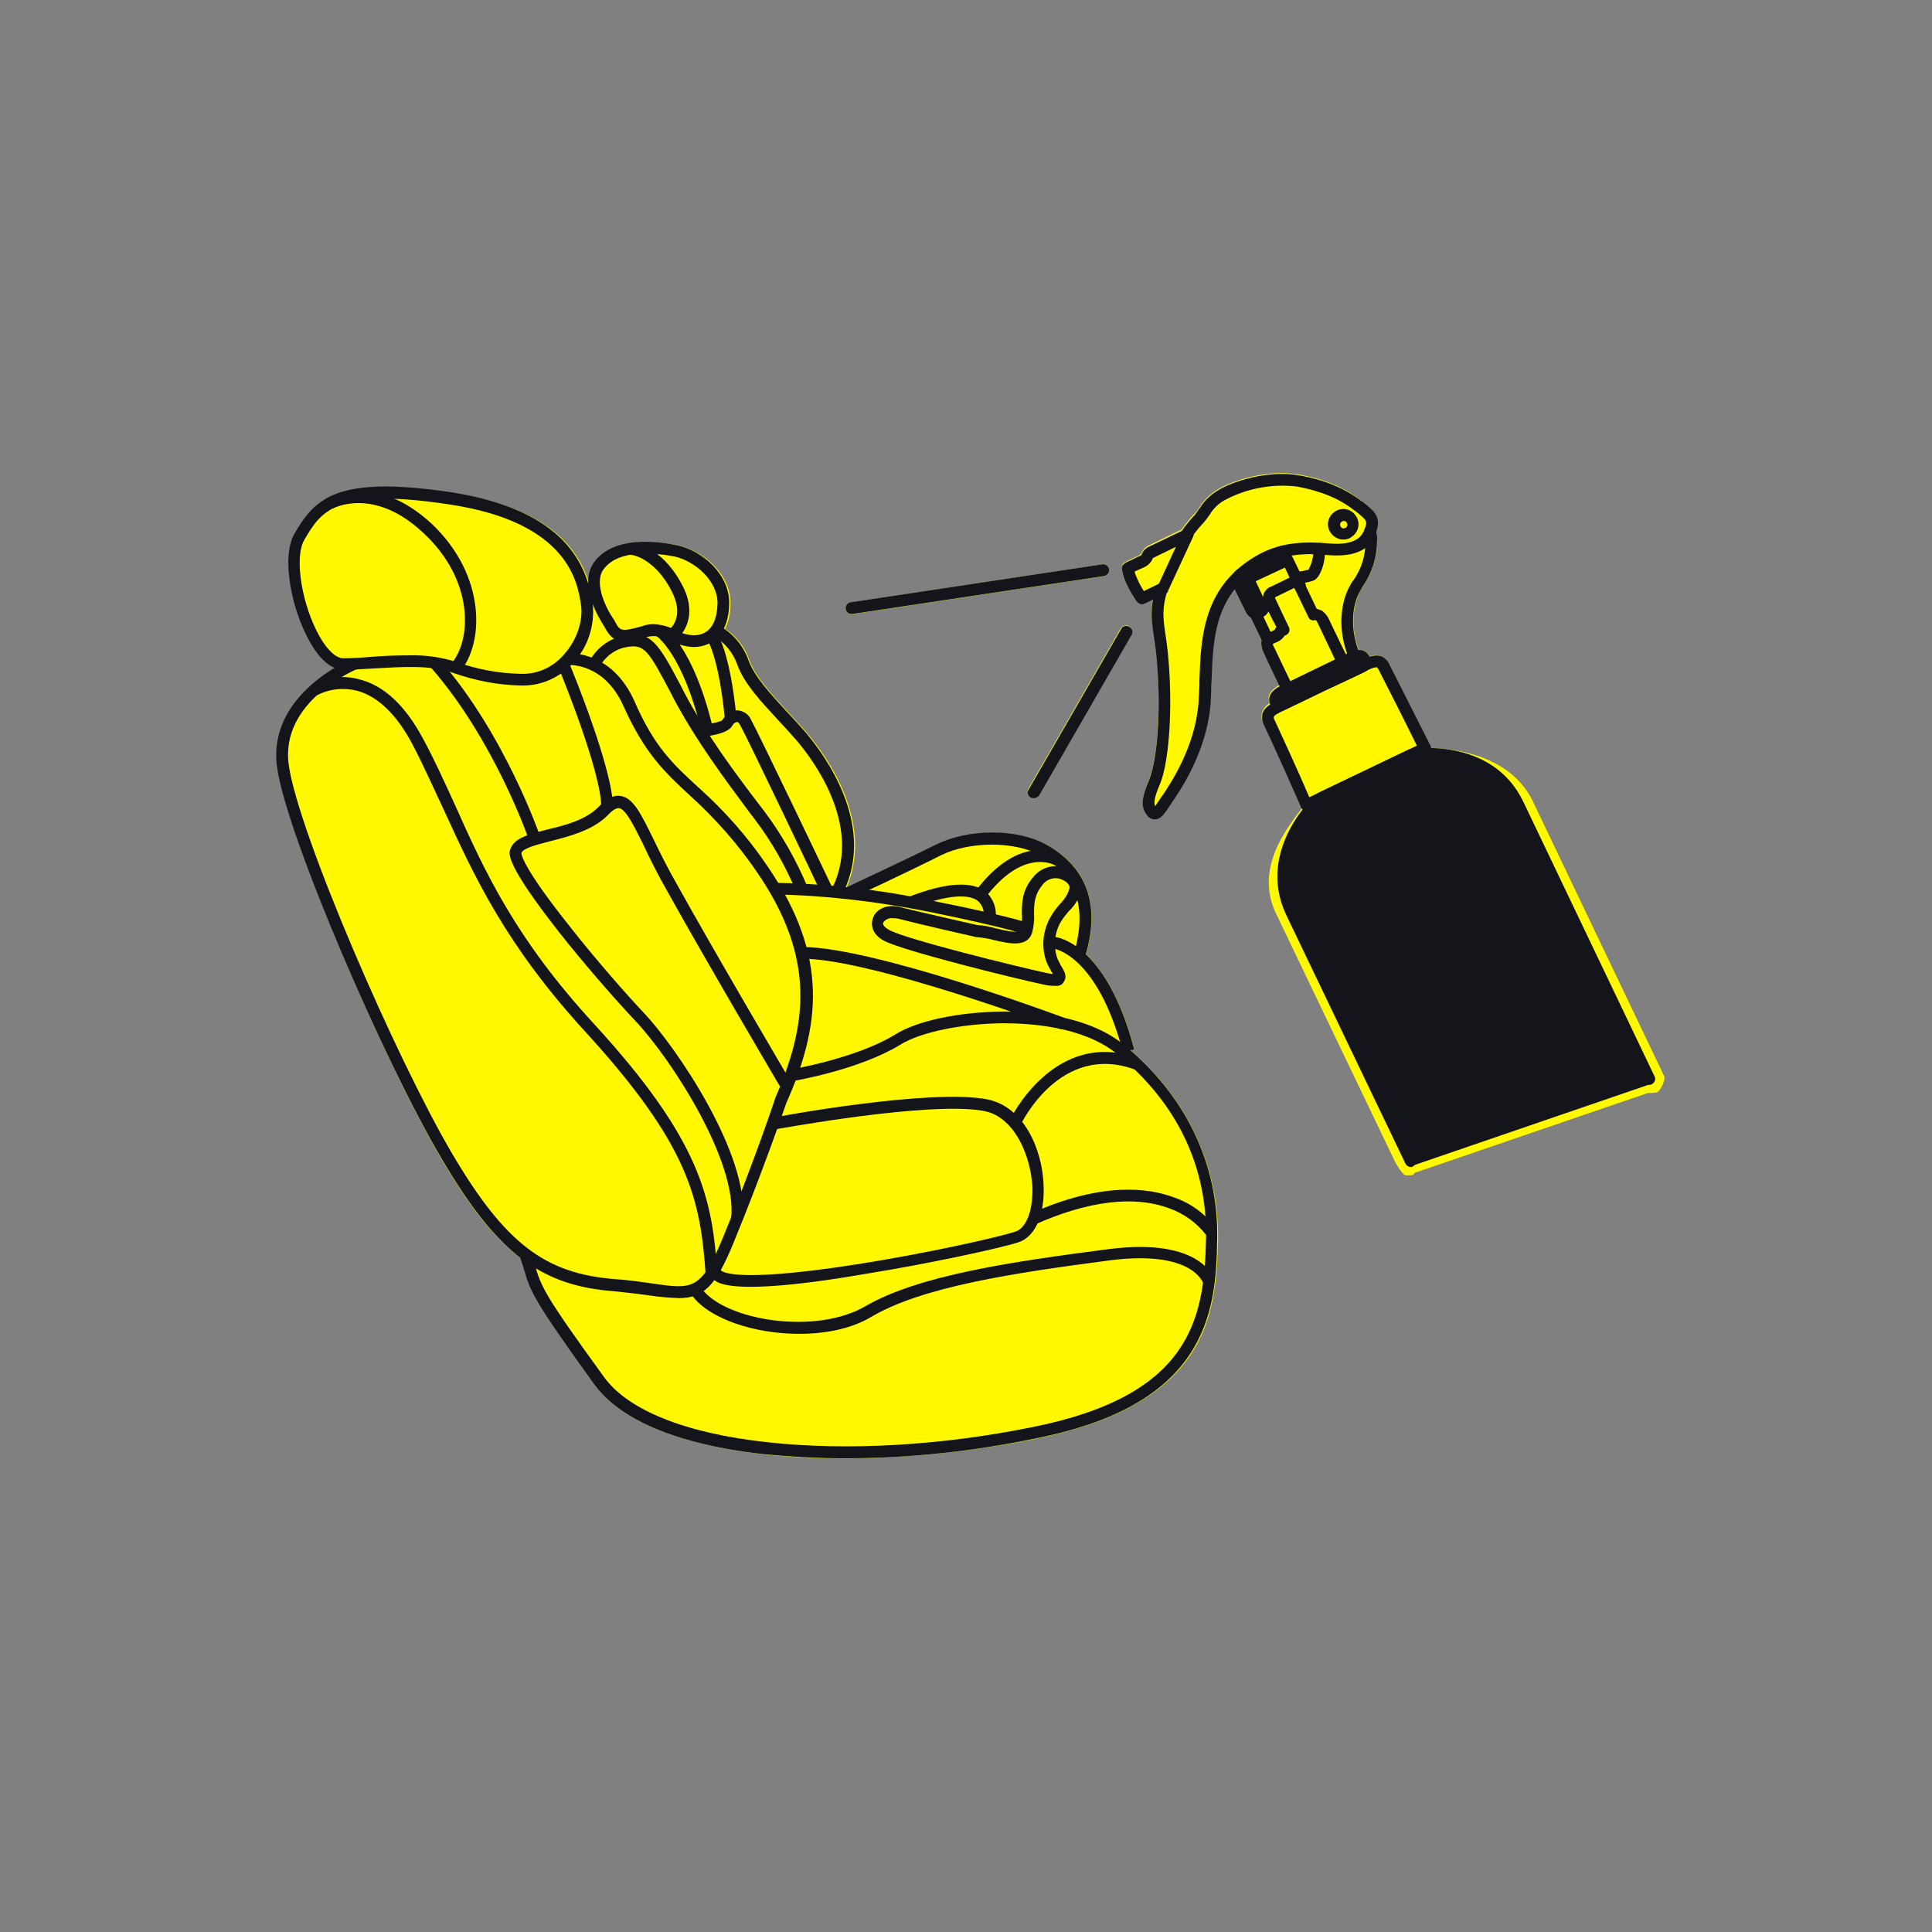 <?xml version="1.0" encoding="utf-8"?>
<svg xmlns="http://www.w3.org/2000/svg" xmlns:xlink="http://www.w3.org/1999/xlink" version="1.1" id="Ebene_1" x="0px" y="0px" viewBox="0 0 397 397" style="enable-background:new 0 0 397 397;" xml:space="preserve" width="350" height="350">
<rect x="0" y="0" width="397" height="397" fill="#808080" stroke="none"/>
<style type="text/css">
	.st0{fill:none;}
	.st1{fill:#FFF800;}
	.st2{fill:#13151A;}
</style>
<path id="Rechteck_7" class="st0" d="M10,0h377c5.5,0,10,4.5,10,10v377c0,5.5-4.5,10-10,10H10c-5.5,0-10-4.5-10-10V10  C0,4.5,4.5,0,10,0z"/>
<g>
	<path class="st1" d="M232.3,215.8l0.8-0.2c-2.8-10.6-6.7-16.4-9.9-19.5c2.5-8.9,0.8-15.7-5-20.4l0,0c0,0,0,0,0,0   c-0.9-0.7-2-1.4-3.1-2.1c-6-3.3-16-3.3-22.6,0c-5.6,2.8-16.3,7.8-18.2,8.7c-0.1,0-0.2,0-0.3,0c5.8-13.8-4.7-27.6-8.1-31.6   c-1.2-1.4-2.6-2.9-3.8-4.2c-3.5-3.8-6.8-7.3-8.1-10.8c-0.9-2.7-2.7-5-5-6.5c0.7-1.4,1.1-3.1,1.1-5c0.2-6-5.4-11-10.7-12.1   c-3.8-0.8-13-2.1-17,3.4c-1,1.4-1.3,2.9-1.3,4.5c-2.2-7.4-8.5-15.7-28.1-18.7c-23.5-3.5-28,1-32.3,8.5c-2.8,4.8-0.6,15.7,3.2,22.3   c1.6,2.7,3.3,4.5,5,5.2c-1.4,0.9-3.1,2-4.8,3.5c0,0,0,0-0.1,0l0,0c-4.2,3.7-8.1,9.3-7,16.9c2,14.2,22.2,60.9,33.8,80.6   c5.6,9.5,10.6,16,16.2,20.2c0.3,0.8,0.5,1.5,0.7,2.2c1.4,4.8,1.8,6.2,14.5,23.8c6.8,9.5,22.9,13,35.3,14.4   c5.4,0.6,10.8,0.8,16.1,0.8c13.1-0.1,26.1-1.4,39-4c15.8-3.2,26.2-8.8,31.9-17.1c5.1-7.5,5.6-16,5.8-24   C250.4,239.6,244.1,226,232.3,215.8z"/>
	<path class="st1" d="M342,221.2l-27-56.5c-4.4-9.2-15.5-10.9-21-11c0-0.2,0-0.3-0.1-0.5c-0.1-0.1-7.4-14.5-8.4-16.6   c-0.3-0.8-1-1.5-1.8-1.8c-0.7-0.3-1.5-0.2-2.2,0.1c-0.3-0.5-0.9-1.4-2.3-1.3c-1.8-4.9-1.1-9.5,0.3-12.1c0.2-0.4,0.4-0.7,0.6-1.1   c1.9-2.7,2.9-6,2.9-9.3c0-0.7-0.1-1.3-0.2-2c0.9-3-0.3-4-2.9-6.1l-0.2-0.1c-3.3-2.7-7.6-4.5-12.9-5.4c-6.2-1.1-13.6,1.2-16.6,3.1   c-1.5,0.9-2.8,2.1-3.7,3.6c-0.3,0.5-0.7,1-1.1,1.4l-0.3,0.3c-0.8,0.9-1.6,1.9-2.3,2.9l-7,3.4c-0.5,0.3-0.9,0.7-1.1,1.2   c-0.1,0.3-0.3,0.5-0.6,0.7c-1.3,0.6-2.9,1.4-2.9,1.4c-0.5,0.2-0.7,0.7-0.7,1.3c0.2,1.2,0.6,2.4,1.2,3.5c0.5,1.1,1.1,2.2,1.9,3.2   c0.2,0.3,0.6,0.5,1,0.5c0.2,0,0.4,0,0.5-0.1l1.8-0.9c-0.5,2.7-0.2,4.7,0.2,7.4c0.3,1.8,0.6,4.1,0.8,7.3c0.6,10.4-0.4,19.1-1.7,22.3   c-1.5,3.6-1.9,5.6-0.5,7.3c0.4,0.5,1,0.9,1.6,0.9l0.1,0c1.2-0.1,1.8-1.1,2.8-2.6c0.2-0.3,0.4-0.6,0.6-0.9l0.1-0.1   c1.7-2.6,7-10.4,7.8-20.1c0.1-1.6,0.2-3.2,0.2-4.9c0.2-6.3,0.5-13.2,4.8-18.7l2.3,4.8c0.2,0.5,0.6,0.8,1,1l2.2,4.6   c-0.1,0.6-0.1,1.4,0.4,2.6c0.5,1.1,2.4,5,3.3,6.9c-2.7,1.4-2.3,3-2,3.7c-0.7,0.4-1.2,1-1.5,1.7c-0.3,0.8-0.2,1.8,0.3,2.5   c1,2,7.6,16.8,7.6,16.9c0.1,0.2,0.2,0.3,0.3,0.4c-3.3,4.3-9.8,12.5-5.4,21.7l24.5,51.1c0.2,0.4,1.6,2.7,2.1,2.7l1,0   c0.2,0,0.4,0,0.5-0.1c0.2-0.1,0.3-0.2,0.4-0.4l47.9-16.4c0.2,0,1.5,0,1.7-0.1C341.1,224.5,342.3,221.8,342,221.2z"/>
	<path class="st1" d="M211.2,162.8c0,0.7,0.5,1.2,1.2,1.2c0.4,0,0.8-0.2,1-0.6l19-33c0.3-0.6,0.1-1.3-0.4-1.7s-1.3-0.1-1.7,0.4   l-19,33C211.2,162.4,211.2,162.6,211.2,162.8z"/>
	<path class="st1" d="M175,126.2c0.1,0,0.1,0,0.2,0l51.6-7.8c0.7-0.1,1.1-0.7,1-1.4c-0.1-0.7-0.7-1.1-1.4-1l-51.6,7.8   c-0.6,0.1-1,0.6-1,1.2C173.8,125.7,174.3,126.2,175,126.2z"/>
</g>
<g id="Gruppe_153_1_" transform="translate(-521.257 -2001.628)">
	<g id="Gruppe_85_1_" transform="translate(578 2101.692)">
		<g id="Gruppe_84_1_">
			<g id="Gruppe_58_1_" transform="translate(2.47)">
				<path id="Pfad_65_1_" class="st2" d="M48.3,40.8c-0.2,0-0.3,0-0.5,0c-4.7-0.1-9.4-1-13.9-2.6C29.3,36.5,23,37,17.4,37.3      c-2.2,0.1-4.2,0.3-6,0.3c-2.4,0-4.8-2-6.9-5.7c-3.8-6.6-6-17.5-3.2-22.3c4.3-7.4,8.8-12,32.3-8.5C57,4.8,61.4,16,62.6,24.1      c0.4,4.4-1,8.8-4,12C56,39,52.3,40.8,48.3,40.8z M24.9,34.6c3.3-0.1,6.7,0.4,9.8,1.4c4.2,1.5,8.6,2.3,13.1,2.4h0.1      c3.4,0.1,6.6-1.4,8.8-4c2.6-2.9,3.9-6.8,3.5-10c-0.7-4.7-2.5-17.1-27-20.8C9.6,0,6.7,5.1,3.3,10.9c-2.1,3.6-0.5,13.4,3.2,19.9      c1.6,2.8,3.4,4.4,4.8,4.4c1.7,0,3.7-0.1,5.9-0.3C19.7,34.7,22.3,34.6,24.9,34.6L24.9,34.6z"/>
			</g>
			<g id="Gruppe_59_1_" transform="translate(10.353 0.852)">
				<path id="Pfad_66_1_" class="st2" d="M27.4,37.1l-1.8-1.6c4.3-4.9,4.7-17.3-5.7-26.9C9.6-1.1,1.3,3.6,1.2,3.6L0,1.5      c0.4-0.2,9.9-5.6,21.6,5.2C33,17.5,32.3,31.5,27.4,37.1z"/>
			</g>
			<g id="Gruppe_60_1_" transform="translate(0 34.183)">
				<path id="Pfad_67_1_" class="st2" d="M82.7,132.5c-1.9-0.1-3.7-0.2-5.6-0.5c-2.1-0.3-4.6-0.6-7.5-0.9      c-15.3-1.1-24.2-7.9-35.5-27.1C22.4,84.3,2.2,37.6,0.2,23.5C-2,8.3,15.6,1.1,15.8,1l0.9,2.2l-0.5-1.1l0.5,1.1      c-0.2,0.1-16,6.6-14.1,19.8c2,14,22,60.1,33.5,79.7c10.9,18.5,19.1,24.8,33.6,25.9c3,0.2,5.5,0.6,7.7,0.9      c8.2,1.2,9.9,1.4,14.4-9.4c6-14.5,10.7-28.4,10.7-28.5l0-0.1c6.6-15,8.5-28.7-3.6-46.4c-4-5.9-8.7-11.2-14-16      c-5-4.6-9.2-8.6-13.5-18.2c-4-9-11.2-8.5-11.5-8.5L59.8,0C60.2,0,69-0.7,73.7,10c4,9.2,7.9,12.8,12.9,17.4      C92,32.2,96.9,37.7,101,43.8c12.7,18.6,10.8,32.9,3.8,48.7c-0.3,0.9-5,14.5-10.8,28.6C90.3,130.2,87.7,132.5,82.7,132.5z"/>
			</g>
			<g id="Gruppe_61_1_" transform="translate(7.156 39.076)">
				<path id="Pfad_68_1_" class="st2" d="M81.1,122.7c-1.1-15.4-3.3-26.4-24.7-49.8C40,55,33.6,41,27.4,27.5      c-2.2-4.7-4.2-9.2-6.6-13.8C17.6,7.7,13.8,4,9.5,2.8C6.7,2.1,3.8,2.4,1.3,3.7L0,1.7C3.1,0,6.7-0.5,10.1,0.5      c5,1.3,9.3,5.4,12.9,12.1c2.5,4.6,4.5,9.1,6.7,13.9C35.7,39.9,42,53.7,58.2,71.3c21.9,23.9,24.3,35.8,25.3,51.3L81.1,122.7z"/>
			</g>
			<g id="Gruppe_62_1_" transform="translate(50.075 107.798)">
				<path id="Pfad_69_1_" class="st2" d="M66.7,91.8c-5.4,0-10.8-0.3-16.1-0.8c-12.3-1.3-28.4-4.9-35.3-14.4      C2.6,59,2.2,57.6,0.8,52.8c-0.2-0.7-0.5-1.5-0.8-2.5l2.3-0.8c0.3,1,0.6,1.8,0.8,2.6c1.3,4.4,1.7,5.8,14.2,23      c4.9,6.8,16.8,11.6,33.6,13.4c16.3,1.8,35.6,0.7,54.4-3.1c32.5-6.5,35.4-22.1,35.7-38.8c0.3-14.9-6.1-28-18.3-37.9      c-6.9-5.6-17.6-6.3-23.5-6.3c-8.4,0.1-16.8,1.8-21,4.4c-8.5,5.2-21.7,7.4-22.2,7.5l-0.4-2.4c0.1,0,13.3-2.2,21.4-7.1      C81.5,1.9,90.2,0.1,99.1,0c6.1-0.1,17.6,0.8,25,6.8c12.6,10.3,19.5,24.4,19.2,39.9c-0.1,8-0.7,16.5-5.8,24      c-5.7,8.4-16.1,14-31.9,17.1C92.9,90.4,79.8,91.8,66.7,91.8z"/>
			</g>
			<g id="Gruppe_63_1_" transform="translate(85.525 156.119)">
				<path id="Pfad_70_1_" class="st2" d="M21.9,17.9c-9.2,0-18.4-3.1-21.9-7.8l1.9-1.5c4.9,6.6,23.5,9.6,33.7,3.6      C46.5,5.9,65.4,3.1,85.5,0.5c19.4-2.5,21.8,6.2,21.9,6.6L105,7.6l1.2-0.3L105,7.6c0-0.1-2.1-7-19.2-4.8      C66,5.4,47.3,8.2,36.8,14.4C32.6,16.9,27.3,17.9,21.9,17.9z"/>
			</g>
			<g id="Gruppe_64_1_" transform="translate(88.896 125.356)">
				<path id="Pfad_71_1_" class="st2" d="M8.6,39c-6,0-7.2-1.1-7.7-1.6c-0.7-0.6-1-1.5-0.8-2.4l2.4,0.5c0,0,0,0,0,0.1      c0,0,1.5,2.9,27.8-1.2c14.7-2.3,29.2-5.6,32.6-6.7c2.4-0.7,3.8-4.5,3.6-9.5C66,11.5,62.6,4.1,56.7,2.9      C45.6,0.7,13.6,6.7,13.3,6.7l-0.4-2.4c1.3-0.3,32.8-6.1,44.4-3.8c7.4,1.5,11.2,10.1,11.5,17.5c0.3,6.2-1.7,10.8-5.3,11.9      c-3.8,1.2-18,4.3-31.6,6.5C20.3,38.4,13.1,39,8.6,39z"/>
			</g>
			<g id="Gruppe_65_1_" transform="translate(47.995 63.499)">
				<path id="Pfad_72_1_" class="st2" d="M47.9,87.1l-2.4-0.3c1.3-11.6-12.1-32.5-19.6-40.5C22.2,42.4,15.5,34.8,10,27.8      C-0.8,14-0.2,11.9,0.1,11c0.8-2.4,3.8-3.1,7.6-4.1c3.8-0.9,8-2,10.6-4.7c1-1.1,2.6-2.5,4.5-2.2c2.6,0.4,4.1,3.5,6.9,9.2      c1.2,2.5,2.8,5.7,4.8,9.2C42.1,32.1,57.8,58.8,58,59.1l-2.1,1.2C55.7,60,40,33.3,32.4,19.6c-2-3.5-3.6-6.7-4.8-9.3      c-2.1-4.3-3.8-7.6-5.1-7.8c-0.5-0.1-1.4,0.4-2.4,1.5C17,7.1,12.2,8.3,8.3,9.3c-2.7,0.7-5.5,1.4-5.9,2.4c0,0.2,0,2.6,9.7,14.8      c5.4,6.9,11.9,14.3,15.5,18.1C34.2,51.6,49.3,73.7,47.9,87.1z"/>
			</g>
			<g id="Gruppe_66_1_" transform="translate(58.202 36.657)">
				<path id="Pfad_73_1_" class="st2" d="M11,29.2l-2.4,0C8.7,22,0.1,1.1,0,0.9L2.2,0C2.6,0.9,11.1,21.6,11,29.2z"/>
			</g>
			<g id="Gruppe_67_1_" transform="translate(31.627 35.299)">
				<path id="Pfad_74_1_" class="st2" d="M20.4,37.4C20.3,37.2,13.3,16.7,0,1.6L1.8,0c13.6,15.4,20.8,36.5,20.9,36.7L20.4,37.4z"/>
			</g>
			<g id="Gruppe_68_1_" transform="translate(150.679 116.083)">
				<path id="Pfad_75_1_" class="st2" d="M2.2,15.2l-2.2-1C0.1,13.9,9.2-5,26.5,1.3l-0.8,2.3C10.5-1.9,2.5,14.5,2.2,15.2z"/>
			</g>
			<g id="Gruppe_69_1_" transform="translate(102.45 81.334)">
				<path id="Pfad_76_1_" class="st2" d="M51.3,10.6c-0.1,0-2.3-1.1-19.4-4.6C21.4,3.9,10.7,2.6,0,2.4L0,0      c10.9,0.2,21.7,1.4,32.4,3.7C44,6,51.6,7.9,52.6,8.5l-1.4,2C51.3,10.6,51.3,10.6,51.3,10.6z"/>
			</g>
			<g id="Gruppe_70_1_" transform="translate(154.997 144.425)">
				<path id="Pfad_77_1_" class="st2" d="M36.2,9.4c-2-2.6-4.6-4.5-7.7-5.6C21.3,1.1,11.8,2.3,1,7.1L0,4.9      c14.5-6.5,24.1-5.4,29.6-3.3c3.5,1.2,6.5,3.5,8.7,6.5L36.2,9.4l1-0.6L36.2,9.4z"/>
			</g>
			<g id="Gruppe_71_1_" transform="translate(122.336 78.014)">
				<path id="Pfad_78_1_" class="st2" d="M37.7,24.5c-0.9,0-1.7-0.1-2.5-0.3c-5.7-1.2-28.8-6.9-32.7-9c-2.4-1.3-2.7-3.3-2.2-4.6      C0.8,8.9,3,7.6,5.8,8.3c3.5,0.9,14.6,3.4,15.9,3.7c1.3,0.1,2.6,0.3,3.9,0.7c2.5,0.6,4.7,1.1,5,0.1c0.3-1,0.4-2.1,0.3-3.1      c0-2.2,0-4.8,2.3-7.5c1.6-2.1,4.5-2.9,7-1.8c2,0.8,3.1,2.5,2.9,4.2c-0.3,1.7-1.2,3.3-2.5,4.5c-0.7,0.8-1.4,1.7-1.9,2.6      c-1.1,2.1-1.3,4.6-0.6,6.9c0.2,0.6,0.5,1.1,0.8,1.7c0.7,1.1,1.4,2.3,0.6,3.4C39.2,24.3,38.5,24.6,37.7,24.5z M4.3,10.6      c-0.7-0.1-1.5,0.3-1.9,0.9C2.2,12,2.9,12.6,3.6,13c3.4,1.9,25.7,7.4,32.1,8.8c0.5,0.1,1.1,0.2,1.6,0.3c-0.1-0.2-0.2-0.3-0.3-0.5      c-0.4-0.7-0.8-1.4-1.1-2.2c-1-2.9-0.7-6,0.7-8.7c0.6-1.1,1.3-2.1,2.2-3.1c0.9-0.9,1.6-2,1.9-3.2c0.1-0.5-0.5-1.3-1.5-1.7      C37.8,2,36,2.5,35.1,3.8c-1.7,2.1-1.7,4-1.7,6c0.1,1.3-0.1,2.6-0.4,3.8c-1,3.1-4.8,2.2-7.8,1.5c-1.1-0.3-2.3-0.5-3.4-0.6h-0.1      l-0.1,0c-0.1,0-12.3-2.8-16.1-3.8C5,10.6,4.6,10.6,4.3,10.6z"/>
			</g>
			<g id="Gruppe_72_1_" transform="translate(107.984 94.529)">
				<path id="Pfad_79_1_" class="st2" d="M53.3,16.9c-0.4-0.1-39-14.5-53.2-14.5H0L0,0h0.1c14.6,0,52.4,14,54,14.6L53.3,16.9z"/>
			</g>
			<g id="Gruppe_73_1_" transform="translate(64.095 11.291)">
				<path id="Pfad_80_1_" class="st2" d="M21.6,21.6c-1.6-0.1-3.1-0.5-4.5-1.2c-1.7-0.8-3.1-1.4-5.3-0.8c-4.4,1.2-6.5,1.6-8.4-2.1      C2.8,16.5-2.3,9,1.3,4.1c4.1-5.5,13.3-4.2,17-3.4C23.6,1.8,29.2,6.8,29,12.8C28.9,18.3,26.1,21.6,21.6,21.6z M13.5,16.9      c1.6,0.1,3.2,0.5,4.6,1.3c1.1,0.6,2.3,0.9,3.5,1c4,0,4.9-3.5,5-6.5c0.1-4.6-4.5-8.7-8.8-9.7C14.5,2.4,6.5,1.2,3.2,5.6      C1,8.6,4,14.2,5.4,16.1l0.1,0.2c1.1,2.1,1.3,2.2,5.7,1C11.9,17,12.7,16.9,13.5,16.9L13.5,16.9z"/>
			</g>
			<g id="Gruppe_74_1_" transform="translate(72.669 11.528)">
				<path id="Pfad_81_1_" class="st2" d="M9.4,19.9l-1.4-2c0.1-0.1,3.2-2.4,0.9-7.4C6.2,4.7,2.1,2.5,0,2.4L0.1,0      c3.4,0.1,8.1,3.1,11.1,9.5C13.7,15,11.1,18.7,9.4,19.9z"/>
			</g>
			<g id="Gruppe_75_1_" transform="translate(64.192 30.308)">
				<path id="Pfad_82_1_" class="st2" d="M42.7,52.9c-2.2-5.3-5.1-10.4-8.6-15l-0.7-0.9C27.9,29.6,22.2,22,17.4,13l-0.5-1      c-4.6-8.7-5.4-10.1-9.1-9.4C5.4,3,3.4,4.6,2.2,6.7L0,5.8c1.5-2.9,4.2-5,7.4-5.6c5.5-1.1,7.1,1.9,11.7,10.6l0.5,1      c4.7,8.9,10.3,16.4,15.8,23.6l0.7,0.9c3.6,4.8,6.6,10.1,8.9,15.6L42.7,52.9z"/>
			</g>
			<g id="Gruppe_76_1_" transform="translate(89.871 28.429)">
				<path id="Pfad_83_1_" class="st2" d="M26.8,54.6l-2.2-1c5.9-12.7-4.2-26-7.4-29.8c-1.2-1.4-2.5-2.8-3.8-4.2      C9.8,15.7,6.3,12,4.9,8.1C4,5.6,2.3,3.5,0,2.2L1,0c2.9,1.5,5.1,4.1,6.2,7.2c1.3,3.5,4.6,7,8.1,10.8c1.3,1.4,2.6,2.8,3.8,4.2      C22.5,26.3,33.4,40.6,26.8,54.6z"/>
			</g>
			<g id="Gruppe_77_1_" transform="translate(86.915 45.887)">
				<path id="Pfad_84_1_" class="st2" d="M24.9,37.2C24.8,36.9,9.8,5.4,8.5,3.2C8.3,2.7,8,2.4,7.8,2.4l0,0C7.3,2.5,7,2.8,6.8,3.2      C5.9,4.8,2.2,5.3,0.2,5.5L0,3C2.1,2.9,4.4,2.4,4.8,2c0.6-1.1,1.7-1.9,3-2h0c1.3,0.1,2.4,0.8,2.9,2c1.3,2.3,15.9,32.8,16.5,34.1      L24.9,37.2z"/>
			</g>
			<g id="Gruppe_78_1_" transform="translate(78.088 28.507)">
				<path id="Pfad_85_1_" class="st2" d="M9.3,21.7C5.5,5.8,0.1,2.1,0,2.1L1.3,0c0.3,0.2,6.3,4,10.4,21.2L9.3,21.7z"/>
			</g>
			<g id="Gruppe_79_1_" transform="translate(88.498 29.713)">
				<path id="Pfad_86_1_" class="st2" d="M3.7,18C2.5,5.1,0,1.5,0,1.4L1.9,0c0.3,0.4,2.9,4.2,4.2,17.8L3.7,18z"/>
			</g>
			<g id="Gruppe_80_1_" transform="translate(117.032 71.072)">
				<path id="Pfad_87_1_" class="st2" d="M49.2,25.5l-2.3-0.7c2.8-9.5,0.5-16.1-6.9-20.2c-5.3-2.9-14.5-2.9-20.4,0      C13.5,7.7,1.1,13.5,1,13.5l-1-2.2c0.1-0.1,12.4-5.8,18.6-8.9c6.7-3.3,16.6-3.3,22.6,0C49.7,7.2,52.4,14.9,49.2,25.5z"/>
			</g>
			<g id="Gruppe_81_1_" transform="translate(129.986 81.73)">
				<path id="Pfad_88_1_" class="st2" d="M17.8,7.3l-2.4-0.5L16.6,7l-1.2-0.2c0.2-1.3-0.2-2.5-1.1-3.4c-1.2-1-4.5-2.1-13.5,1.4      L0,2.5c7.7-3,13.1-3.3,15.9-1C17.5,3,18.2,5.2,17.8,7.3z"/>
			</g>
			<g id="Gruppe_82_1_" transform="translate(143.66 74.614)">
				<path id="Pfad_89_1_" class="st2" d="M1.9,10L0,8.5C9.3-3.9,17.4,0.8,17.7,1.1l-1.2,2.1C16.2,3,9.8-0.6,1.9,10z"/>
			</g>
			<g id="Gruppe_83_1_" transform="translate(159.721 92.461)">
				<path id="Pfad_90_1_" class="st2" d="M14.3,23.7C9,3.6,0.1,2.4,0,2.4L0.2,0c0.4,0,10.6,1.1,16.4,23.1L14.3,23.7z"/>
			</g>
		</g>
	</g>
	<g id="Gruppe_104_1_" transform="translate(695.04 2099)">
		<g id="Gruppe_100_1_">
			<g id="Gruppe_86_1_" transform="translate(82.933 27.382)">
				<path id="Pfad_91_1_" class="st2" d="M3.9,7.9C3.4,7.9,3,7.7,2.8,7.3L0.1,1.7c-0.3-0.6,0-1.3,0.6-1.6c0.6-0.3,1.3,0,1.6,0.6      l2.6,5.5c0.3,0.6,0,1.3-0.6,1.6C4.2,7.9,4,7.9,3.9,7.9z"/>
			</g>
			<g id="Gruppe_87_1_" transform="translate(88.375 14.806)">
				<path id="Pfad_92_1_" class="st2" d="M2.1,4.2C1.6,4.2,1.2,3.9,1,3.5L0.1,1.7c-0.3-0.6,0-1.3,0.6-1.6s1.3,0,1.6,0.6l0.9,1.8      c0.3,0.6,0,1.3-0.6,1.6C2.4,4.2,2.2,4.2,2.1,4.2L2.1,4.2z"/>
			</g>
			<g id="Gruppe_88_1_" transform="translate(81.45 16.461)">
				<path id="Pfad_93_1_" class="st2" d="M3.8,11.6c-0.5,0-0.9-0.3-1.1-0.7L0.1,5.6C-0.2,5,0.1,4.3,0.7,4l8.1-3.9      c0.6-0.3,1.3,0,1.6,0.6l2.6,5.4c0.3,0.6,0,1.3-0.6,1.6c-0.6,0.3-1.3,0-1.6-0.6l0,0l-2-4.3L2.8,5.6l1.5,3.2l0.8-0.4      c0.6-0.3,1.3,0,1.6,0.6c0.3,0.6,0,1.3-0.6,1.6l-1.9,0.9C4.1,11.6,4,11.6,3.8,11.6z"/>
			</g>
			<g id="Gruppe_89_1_" transform="translate(79.27 19.191)">
				<path id="Pfad_94_1_" class="st2" d="M5.1,10.6c-0.9,0-1.7-0.5-2.1-1.3L0.2,3.6C-0.3,2.4,0.2,1,1.3,0.4l0.5-0.2      C3-0.3,4.4,0.2,4.9,1.3C5.2,1.9,5,2.7,4.4,3C3.8,3.2,3.1,3,2.8,2.4L2.4,2.6l2.7,5.6L5.5,8C5.2,7.4,5.5,6.7,6,6.4c0,0,0,0,0,0      c0.6-0.3,1.3,0,1.6,0.6c0.6,1.2,0.1,2.6-1.1,3.2c0,0,0,0,0,0l-0.5,0.2C5.8,10.6,5.4,10.6,5.1,10.6z M2.8,2.4L2.8,2.4z"/>
			</g>
			<g id="Gruppe_90_1_" transform="translate(56.752 11.288)">
				<path id="Pfad_95_1_" class="st2" d="M4.1,15.5c-0.4,0-0.7-0.2-1-0.5c-0.7-1-1.4-2.1-1.9-3.2c-0.6-1.1-1-2.3-1.2-3.5      c-0.1-0.5,0.2-1,0.7-1.3c0,0,1.5-0.7,2.9-1.4C3.9,5.6,4.1,5.3,4.2,5c0.2-0.5,0.6-0.9,1.1-1.2L13,0.1c0.6-0.3,1.3,0,1.6,0.6      c0.2,0.3,0.2,0.7,0,1l-5.1,11C9.5,13,9.3,13.2,9,13.3l-4.4,2.1C4.4,15.5,4.2,15.5,4.1,15.5z M2.6,8.8c0.2,0.7,0.5,1.4,0.8,2      c0.3,0.7,0.7,1.3,1.1,2l3.1-1.5l3.5-7.6L6.4,6c0,0-0.1,0.1-0.1,0.2C6,6.9,5.4,7.5,4.6,7.9C3.9,8.2,3.2,8.5,2.6,8.8z"/>
			</g>
			<g id="Gruppe_91_1_" transform="translate(85.562 37.349)">
				<path id="Pfad_96_1_" class="st2" d="M9.1,31.9c-0.5,0-0.9-0.3-1.1-0.7C8,31,1.4,16.3,0.4,14.3c-0.4-0.8-0.5-1.7-0.3-2.5      c0.5-1.3,1.8-2,3.2-2.6L3.7,9c2-1,8-3.9,8.1-4C11.9,5,18,2.1,20,1.2L20.3,1c1.4-0.7,2.8-1.3,4.1-0.9c0.8,0.3,1.5,1,1.8,1.8      c1,2,8.3,16.4,8.4,16.6c0.3,0.6,0.1,1.3-0.5,1.6c0,0,0,0,0,0L9.7,31.8C9.5,31.9,9.3,31.9,9.1,31.9z M23.4,2.4      c-0.7,0.1-1.4,0.4-2.1,0.8L21,3.4c-2,1-8.1,3.8-8.2,3.8c0,0-6.1,3-8.1,3.9l-0.3,0.2c-0.8,0.4-1.9,0.9-2,1.3c0,0.2,0,0.5,0.2,0.7      C3.4,15,8.2,25.5,9.7,29.1l22.1-10.6C30.1,15,24.9,4.7,24,3l0,0c-0.1-0.2-0.2-0.4-0.4-0.6C23.5,2.4,23.5,2.4,23.4,2.4L23.4,2.4z      "/>
			</g>
			<g id="Gruppe_92_1_" transform="translate(86.951 36.272)">
				<path id="Pfad_97_1_" class="st2" d="M2.1,12.6c-0.8,0-1.6-0.6-1.8-1.4c-0.3-0.7-0.8-2.5,2.1-3.9c1.5-0.7,7-3.4,7-3.4l7-3.4l0,0      c2.9-1.4,4,0.1,4.3,0.8c0.6,1,0.3,2.2-0.6,2.9c-0.2,0.1-0.3,0.2-0.5,0.2c-0.9,0.4-8.1,3.9-8.1,3.9l-8.1,3.9      C3,12.4,2.5,12.5,2.1,12.6z M17.5,2.8l-7,3.4c0,0-5.5,2.6-7,3.4C3.2,9.6,3.1,9.7,3,9.7l7.5-3.6l7.5-3.6      C17.8,2.6,17.7,2.7,17.5,2.8L17.5,2.8z"/>
			</g>
			<g id="Gruppe_93_1_" transform="translate(85.382 20.637)">
				<path id="Pfad_98_1_" class="st2" d="M5.4,24.8c-0.5,0-0.9-0.3-1.1-0.7c0,0-3.1-6.4-3.8-8c-1-2.2-0.2-3.3,0-3.5      c0.1-0.1,0.2-0.2,0.4-0.3l1.7-0.8c0.1,0,0.1-0.1,0.2-0.1c0-0.2,0.2-0.4,0.3-0.6C2.3,9.4,1,6.6,0.7,6c-0.3-0.6-0.4-1.4-0.2-2      c0.3-0.7,0.9-1.3,1.6-1.5l4.7-2.3c0.6-0.3,1.3,0,1.6,0.6l3,6.3c0.4,0.1,0.7,0.2,1.1,0.4c0.5,0.4,1,0.9,1.3,1.5      c0.4,0.9,4.2,8.7,4.2,8.7c0.3,0.6,0,1.3-0.6,1.6c0,0,0,0,0,0L5.9,24.7C5.8,24.8,5.6,24.8,5.4,24.8z M2.4,14.3      c0,0.3,0.1,0.5,0.3,0.8c0.5,1.1,2.4,5,3.3,6.9l9.2-4.4c-1-2.2-3.3-6.9-3.6-7.6c-0.1-0.2-0.2-0.4-0.4-0.6c-0.6,0.2-1.3,0-1.5-0.6      L6.8,2.8L3.1,4.6C3,4.6,2.9,4.7,2.8,4.8c0,0,0,0.1,0.1,0.2c0.4,0.9,2.8,5.9,2.8,5.9c0.3,0.6,0,1.3-0.6,1.6l-0.3,0.1      c-0.3,0.5-0.7,0.9-1.3,1.2L2.4,14.3z M2.7,11.7L2.7,11.7z M2.7,11.7L2.7,11.7z"/>
			</g>
			<g id="Gruppe_94_1_" transform="translate(60.988)">
				<path id="Pfad_99_1_" class="st2" d="M2.5,71c-0.7,0-1.3-0.4-1.6-0.9c-1.4-1.8-1-3.8,0.5-7.3c1.3-3.2,2.4-11.8,1.7-22.3      c-0.2-3.2-0.5-5.5-0.8-7.3c-0.5-3.5-0.8-5.8,0.5-9.9c0.2-0.6,0.9-1,1.5-0.8c0.6,0.2,1,0.9,0.8,1.5c-1.1,3.6-0.9,5.5-0.4,8.9      c0.3,1.9,0.6,4.2,0.8,7.5C6.1,50,5.3,59.6,3.6,63.7c-1.2,2.8-1.3,3.9-1,4.6c0.2-0.3,0.5-0.8,0.8-1.2c0.2-0.3,0.4-0.6,0.6-0.9      l0.1-0.1c1.6-2.4,6.7-9.9,7.4-19c0.1-1.5,0.2-3.1,0.2-4.8C12,33.6,12.4,22.8,24,16.5c4.8-2.6,9.9-2.6,14.3-2.2      c5.9,0.5,6.8-1.8,7.2-2.6c0.8-2,0.8-2-1.8-4.1l-0.2-0.1c-3-2.4-6.9-4-11.8-4.9C26.5,2,21.3,3,16.7,5.5c-1.2,0.7-2.2,1.7-2.9,2.9      C13.4,9,13,9.5,12.5,10.1l-0.3,0.3c-0.8,0.9-1.6,1.9-2.3,2.9c-0.4,0.6-1.1,0.7-1.7,0.4S7.6,12.6,7.9,12c0.7-1.1,1.6-2.2,2.5-3.2      l0.3-0.3C11.1,8,11.4,7.5,11.8,7c0.9-1.5,2.2-2.7,3.7-3.6c3-1.9,10.4-4.2,16.6-3.1C37.4,1.2,41.6,3,45,5.6l0.2,0.1      c2.8,2.2,4,3.3,2.6,6.9c-1.3,3.2-4.5,4.5-9.6,4.1c-4-0.4-8.7-0.4-13,1.9c-10.4,5.6-10.7,15.2-11,23.7c-0.1,1.7-0.1,3.4-0.2,4.9      c-0.8,9.8-6.1,17.6-7.8,20.1L6,67.6c-0.2,0.3-0.4,0.6-0.6,0.9C4.4,70,3.7,71,2.5,71L2.5,71z M2.8,68.7L2.8,68.7z M41.3,13.5      c-1.7,0-3.2-1.4-3.2-3.2c0-0.4,0.1-0.7,0.2-1c0.6-1.6,2.4-2.5,4-1.9c1.6,0.6,2.5,2.4,1.9,4c-0.3,0.8-0.9,1.4-1.6,1.8l0,0      C42.2,13.4,41.8,13.5,41.3,13.5L41.3,13.5z M42.1,12.1L42.1,12.1z M41.3,9.7c-0.1,0-0.2,0-0.3,0.1c-0.4,0.2-0.5,0.6-0.3,1      c0.2,0.4,0.6,0.5,1,0.3c0.4-0.2,0.5-0.6,0.3-1c-0.1-0.2-0.2-0.3-0.4-0.4C41.5,9.7,41.4,9.7,41.3,9.7L41.3,9.7z"/>
			</g>
			<g id="Gruppe_95_1_" transform="translate(88.719 56.336)">
				<path id="Pfad_100_1_" class="st2" d="M27.4,86.1c-0.5,0-0.9-0.3-1.1-0.7L1.8,34.3C-4.6,20.8,7.9,9.5,8.1,9.4      c0.1-0.1,0.2-0.1,0.3-0.2l18.6-8.9c0.1,0,0.2-0.1,0.3-0.1C27.4,0.2,44-2.5,50.5,11l27,56.5c0.3,0.6,0,1.3-0.6,1.6      c-0.6,0.3-1.3,0-1.6-0.6l0,0L48.3,12C42.9,0.8,29.4,2.4,27.8,2.6L9.5,11.3C8.3,12.5-1.4,21.9,4,33.2l24.5,51.1      c0.3,0.6,0,1.3-0.6,1.6C27.8,86.1,27.6,86.1,27.4,86.1L27.4,86.1z"/>
			</g>
			<g id="Gruppe_96_1_" transform="translate(101.884 10.534)">
				<path id="Pfad_101_1_" class="st2" d="M2.7,28.3c-0.5,0-0.9-0.3-1.1-0.7C-1.1,21.2,0,15.5,1.7,12.5c0.2-0.4,0.4-0.8,0.7-1.1      C4.1,9,5,6.1,4.9,3.2c0-0.6-0.1-1.1-0.2-1.6C4.5,0.9,4.9,0.3,5.5,0.1C6.1-0.1,6.8,0.3,7,0.8c0.2,0.8,0.4,1.6,0.3,2.4      c0,3.3-1,6.6-2.9,9.3c-0.2,0.4-0.4,0.7-0.6,1.1c-1.6,2.7-2.2,7.8,0,13c0.3,0.6,0,1.3-0.6,1.6C3.1,28.3,2.9,28.3,2.7,28.3      L2.7,28.3z"/>
			</g>
			<g id="Gruppe_97_1_" transform="translate(91.275 14.211)">
				<path id="Pfad_102_1_" class="st2" d="M1.2,8.4C0.5,8.4,0,7.8,0,7.2C0,6.5,0.5,6,1.1,5.9c0.9,0,1.8-0.2,2.7-0.4      c0.7-1.3,1.1-2.7,1-4.2C4.7,0.7,5.2,0.1,5.9,0c0.7-0.1,1.3,0.4,1.3,1.1C7.4,3.5,6.4,7,4.9,7.7C3.8,8.1,2.5,8.3,1.2,8.4      C1.3,8.4,1.2,8.4,1.2,8.4z"/>
			</g>
			<g id="Gruppe_98_1_" transform="translate(37.402 31.259)">
				<path id="Pfad_103_1_" class="st2" d="M1.2,35.4c-0.7,0-1.2-0.5-1.2-1.2c0-0.2,0.1-0.4,0.2-0.6l19-33c0.3-0.6,1.1-0.8,1.7-0.4      s0.8,1.1,0.4,1.7l0,0l-19,33C2,35.2,1.6,35.4,1.2,35.4z"/>
			</g>
			<g id="Gruppe_99_1_" transform="translate(0 18.595)">
				<path id="Pfad_104_1_" class="st2" d="M1.2,10.2C0.5,10.2,0,9.7,0,9c0-0.6,0.4-1.1,1-1.2L52.7,0c0.7-0.1,1.3,0.4,1.4,1      c0.1,0.7-0.4,1.3-1,1.4l0,0L1.4,10.2C1.3,10.2,1.3,10.2,1.2,10.2z"/>
			</g>
		</g>
	</g>
	<path id="Pfad_151_1_" class="st2" d="M811.4,2241.2l49-16.8l-24.9-53l-5.2-9.2c0,0-8.1-7.1-17.7-5.6c-9.5,1.5-22.4,11.6-22.4,11.6   l-4.6,8.2c0,0-2.7,4.8,1.9,15.2S811.4,2241.2,811.4,2241.2z"/>
</g>
</svg>
